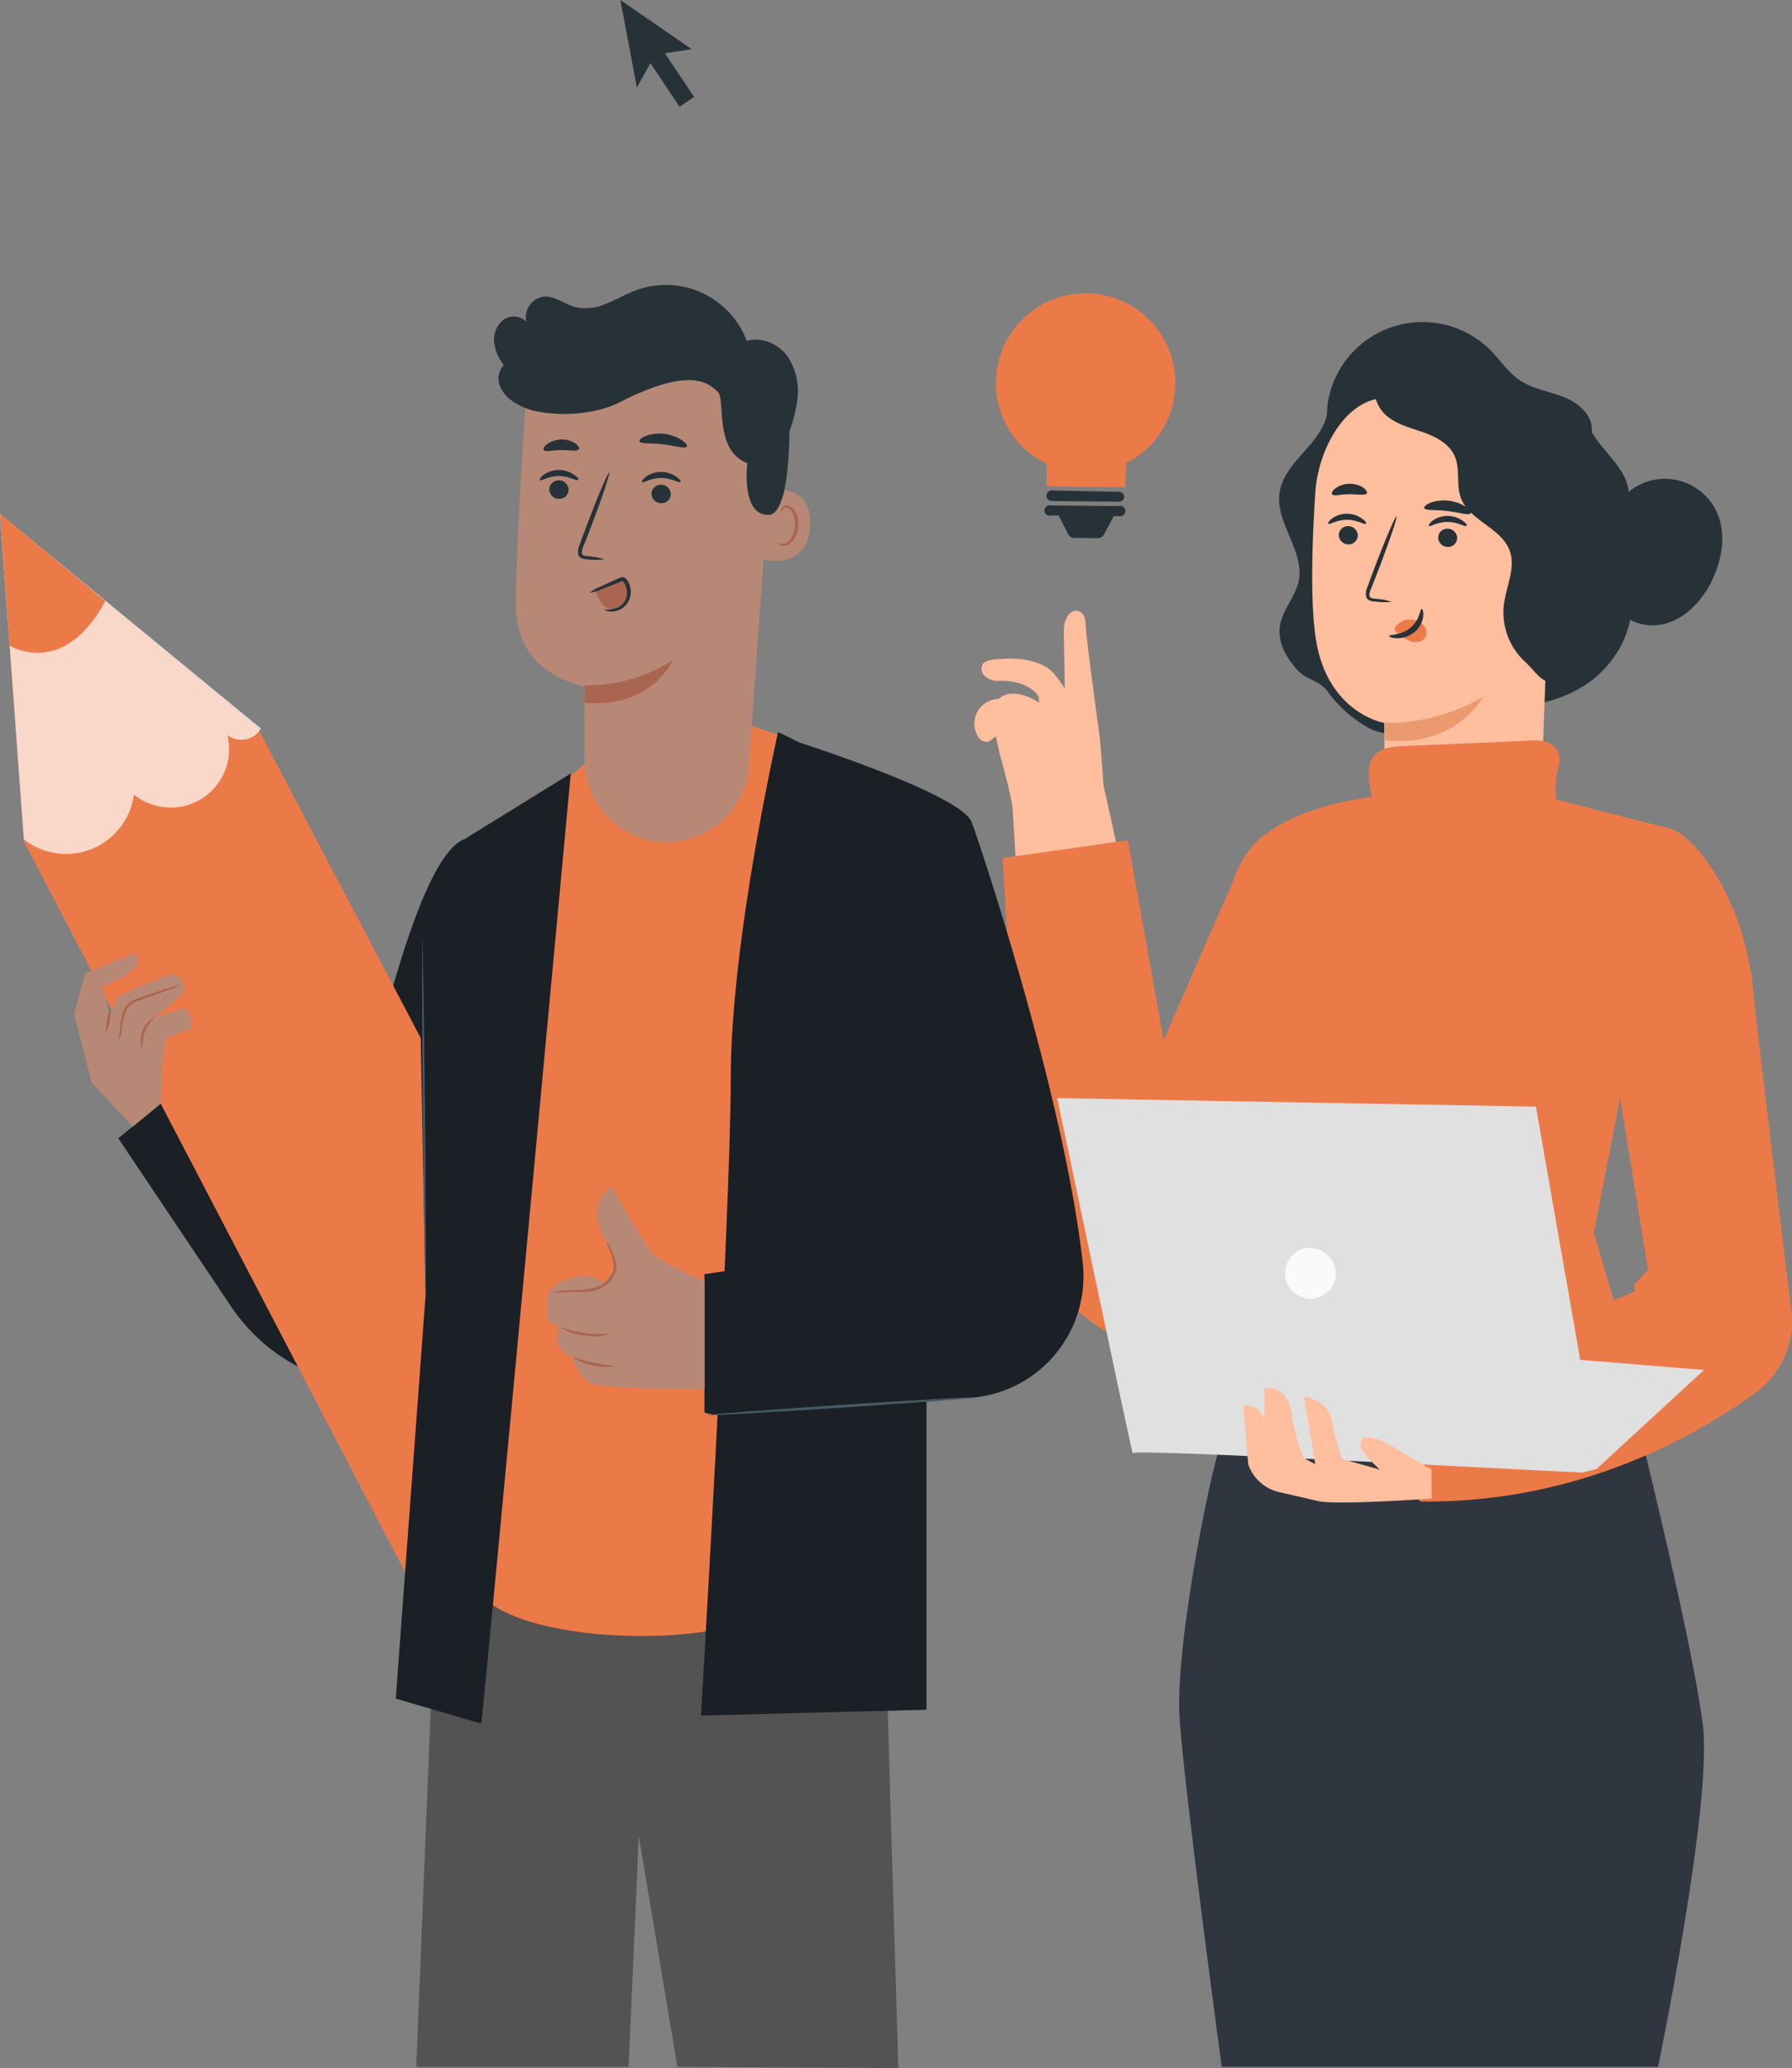 <svg xmlns="http://www.w3.org/2000/svg" width="471.339" height="543.924" viewBox="0 0 471.339 543.924">
  <rect x="0" y="0" width="471.339" height="543.924" fill="#808080" stroke="none"/>
  <g id="Design_community-pana_1_" data-name="Design community-pana (1)" transform="translate(-112.3 -75.52)">
    <g id="freepik--character-2--inject-3" transform="translate(368.572 152.668)">
      <path id="Path_6673" data-name="Path 6673" d="M347.637,350.439c-1.384-.3-12.537,52.167-11.07,72.578s11.07,91.327,11.07,91.327H462.391s14.349-68.98,11.789-89.875-16.19-75.829-16.19-75.829Z" transform="translate(-282.561 -47.858)" fill="#2f3640"/>
      <path id="Path_6674" data-name="Path 6674" d="M347.91,311.493l-16.4-73.823-.955-12.232s-3.75-27.4-3.778-30.069c0-3.1-1.522-3.833-2.671-3.736-1.771.138-3,2.339-3.072,5,0,.913.263,15.415.263,15.415a35.163,35.163,0,0,0-2.851-3.888C316.277,205.47,311.226,204,306,204.2s-6.587.733-6.6,2.768a2.56,2.56,0,0,0,1.038,1.937,5.009,5.009,0,0,0,3.418,1.135c8.3-.235,10.558,4.151,10.558,4.151l.125,1.591s-5.078-3.542-9.064-1.979a5.063,5.063,0,0,0-1.591,1.01,6.49,6.49,0,0,0-5.535,9.686,2.767,2.767,0,0,0,2.629,1.591,3.446,3.446,0,0,0,1.453-.913,5.975,5.975,0,0,1,.733-.553l.969,4.442s2.768,9.825,3.418,14.239l4.483,73.214a18.183,18.183,0,0,0,19.552,17.034h0a18.169,18.169,0,0,0,16.328-22.057Z" transform="translate(-297.501 -108.113)" fill="#ffbe9d"/>
      <path id="Path_6675" data-name="Path 6675" d="M324.663,229.374a3.736,3.736,0,0,1-3.916-1.993c-.844-1.384-1.2-2.92-1.937-4.3-2.2-4.151-7.445-6.116-9.437-10.378-.277-.6-.443-1.384.083-1.813s1.176-.1,1.7.194L324.9,218.5" transform="translate(-293.046 -100.8)" fill="#ffbe9d"/>
      <path id="Path_6683" data-name="Path 6683" d="M453.867,232.94c6.005,0,20.438,17.062,22.956,42.979,1.148,11.873,7.1,60.484,9.977,83.855a23.316,23.316,0,0,1-9.492,21.725c-15.54,11.277-46.632,29.059-88.007,28.533l-25.1-21.019,81.364-34.22v-1.854l3.542-3.888L438.95,286.782S429.513,232.94,453.867,232.94Z" transform="translate(-271.906 -92.258)" fill="#ec7a49"/>
      <path id="Path_6684" data-name="Path 6684" d="M421.832,153.79c.3,8.427,11.527,13.519,11.388,21.946,0,3.625-2.311,6.919-2.768,10.461-.595,4.815,2.1,9.368,3.1,14.128,2.062,9.811-3.639,20.147-12.094,25.516s-19.082,6.393-29.059,5.023" transform="translate(-261.084 -122.632)" fill="#263238"/>
      <path id="Path_6685" data-name="Path 6685" d="M368.227,152.3c.332,4.525-2.657,8.552-5.66,11.942s-6.365,6.919-7.016,11.416c-1.148,7.957,6.642,15.332,5.037,23.205-.872,4.22-4.317,7.611-4.94,11.873s1.619,8.15,4.359,11.291,5.909,2.671,8.3,6.061a33.957,33.957,0,0,0,10.5,9.34c8.731,4.774,19.193-2.131,23.4-3.376" transform="translate(-275.269 -123.204)" fill="#263238"/>
      <path id="Path_6686" data-name="Path 6686" d="M434.209,165.179c.111-4.151-3.681-7.265-7.5-8.759s-8.053-2.076-11.457-4.359c-3.017-2.034-5.037-5.189-7.583-7.777a25.24,25.24,0,0,0-42.495,11.582c-1.467,5.839-.47,12.744,4.151,16.6,5.341,4.511,13.256,3.5,20.092,2.1s14.6-2.768,20.313,1.245c3.446,2.422,5.424,6.365,7.528,10S422,193.2,425.99,194.57s9.4-1,9.548-5.2" transform="translate(-271.773 -129.178)" fill="#263238"/>
      <path id="Path_6687" data-name="Path 6687" d="M380.786,255.155c0-9.409-.111-18.584-.111-18.528s-14.944-2.518-17.989-22.029c-1.508-9.686-1-25.6-.138-38.607.761-11.693,8.538-26.028,20.2-24.769l36.379,9.271a6.919,6.919,0,0,1,6.13,6.919h0l-3.335,88.339a20.563,20.563,0,0,1-20.964,19.788h0a20.563,20.563,0,0,1-20.175-20.383Z" transform="translate(-272.855 -123.647)" fill="#ffbe9d"/>
      <path id="Path_6688" data-name="Path 6688" d="M366.78,177.787a2.518,2.518,0,0,0,2.408,2.532,2.394,2.394,0,0,0,2.588-2.255,2.518,2.518,0,0,0-2.408-2.532,2.408,2.408,0,0,0-2.588,2.256Z" transform="translate(-270.916 -114.291)" fill="#263238"/>
      <path id="Path_6689" data-name="Path 6689" d="M364.8,175.827c.3.318,2.2-1.079,4.9-1.065s4.663,1.384,4.954,1.038-.18-.733-1.038-1.384a6.78,6.78,0,0,0-3.957-1.245,6.628,6.628,0,0,0-3.9,1.259C364.926,175.093,364.649,175.7,364.8,175.827Z" transform="translate(-271.69 -115.195)" fill="#263238"/>
      <path id="Path_6690" data-name="Path 6690" d="M385.67,178.278a2.491,2.491,0,0,0,2.408,2.518,2.394,2.394,0,0,0,2.588-2.242,2.518,2.518,0,0,0-2.408-2.532,2.394,2.394,0,0,0-2.588,2.256Z" transform="translate(-263.667 -114.104)" fill="#263238"/>
      <path id="Path_6691" data-name="Path 6691" d="M383.921,176.219c.3.332,2.2-1.065,4.9-1.052s4.663,1.384,4.954,1.038-.166-.747-1.038-1.384a6.919,6.919,0,0,0-3.958-1.232,6.628,6.628,0,0,0-3.9,1.245C384.046,175.541,383.769,176.081,383.921,176.219Z" transform="translate(-264.353 -115.034)" fill="#263238"/>
      <path id="Path_6692" data-name="Path 6692" d="M378.7,196.117a17.809,17.809,0,0,0-4.373-.789c-.692-.083-1.384-.221-1.453-.678a3.5,3.5,0,0,1,.457-2.048l2.048-5.231c2.837-7.445,4.9-13.561,4.594-13.671s-2.851,5.826-5.687,13.27l-1.951,5.272a3.957,3.957,0,0,0-.3,2.629,1.7,1.7,0,0,0,1.135,1.01,4.262,4.262,0,0,0,1.162.166A17.6,17.6,0,0,0,378.7,196.117Z" transform="translate(-268.94 -114.992)" fill="#263238"/>
      <path id="Path_6693" data-name="Path 6693" d="M375.42,214.839a49.691,49.691,0,0,0,26.139-6.919c-.221,0-7.2,13.547-25.89,11.513Z" transform="translate(-267.6 -101.86)" fill="#eb996e"/>
      <path id="Path_6694" data-name="Path 6694" d="M377.708,195.094a4.829,4.829,0,0,1,4.345-1.785,4.4,4.4,0,0,1,3.058,1.647,2.767,2.767,0,0,1,.208,3.21,3.279,3.279,0,0,1-3.529.886,10.157,10.157,0,0,1-3.432-2.006,3.044,3.044,0,0,1-.775-.8.872.872,0,0,1,0-1" transform="translate(-266.83 -107.479)" fill="#ec7a49"/>
      <path id="Path_6695" data-name="Path 6695" d="M384.923,191.26c-.443,0-.457,2.892-2.961,4.968s-5.618,1.744-5.632,2.145c0,.18.692.567,2.006.609a7.279,7.279,0,0,0,4.7-1.633,6.31,6.31,0,0,0,2.283-4.151C385.449,191.966,385.117,191.246,384.923,191.26Z" transform="translate(-267.251 -108.253)" fill="#263238"/>
      <path id="Path_6696" data-name="Path 6696" d="M383,172.646c.263.72,2.947.387,6.1.775s5.715,1.245,6.144.6c.18-.318-.263-1-1.287-1.716a10.807,10.807,0,0,0-9.326-1.052C383.526,171.719,383,172.286,383,172.646Z" transform="translate(-264.691 -116.165)" fill="#263238"/>
      <path id="Path_6697" data-name="Path 6697" d="M365.529,170.221c.484.609,2.339,0,4.566,0s4.151.415,4.553-.221c.194-.3-.111-.927-.927-1.508a6.421,6.421,0,0,0-3.708-1.01,6.282,6.282,0,0,0-3.639,1.232C365.584,169.294,365.321,169.917,365.529,170.221Z" transform="translate(-271.422 -117.38)" fill="#263238"/>
      <path id="Path_6698" data-name="Path 6698" d="M422.8,226.911c-5.369,1.079-5.839-1.647-9.852-5.369a17.6,17.6,0,0,1-5.383-14.861c.6-4.8,3.183-9.686,1.522-14.2-2.2-6.005-10.6-7.846-12.827-13.837-1.3-3.473-.138-7.541-1.605-10.959-1.384-3.2-4.746-5.051-8.026-6.227s-6.808-2.006-9.562-4.151-4.469-6.185-2.7-9.188a184.384,184.384,0,0,1,42.619,10.364c3.2,1.19,6.531,2.615,8.413,5.438s1.9,6.919,1.73,10.461l-2.449,52.582" transform="translate(-268.28 -124.808)" fill="#263238"/>
      <path id="Path_6699" data-name="Path 6699" d="M419.244,180.049a14.972,14.972,0,0,1,28.325-5.175c2.768,5.535,1.771,12.2-.761,17.809-3,6.642-9.16,12.717-16.453,12.385-6.919-.3-12.385-6.338-14.363-12.91s-1.176-13.616-.36-20.438" transform="translate(-252.504 -117.743)" fill="#263238"/>
      <path id="Path_6705" data-name="Path 6705" d="M479.065,235.581l-34.594-8.8H403.236s-21.379,1.232-33.21,11.734a26.139,26.139,0,0,0-6.49,10.613l-18.321,41.941-9.409-52.582L302.9,243.164l5.258,90.47a44.46,44.46,0,0,0,35.009,39.077l18.75-21.088c2.172,17.172,4.082,31.9,4.276,31.7.457-.457,102.508-6.642,102.508-6.642l-10.337-34.926Z" transform="translate(-295.429 -94.622)" fill="#ec7a49"/>
      <path id="Path_6706" data-name="Path 6706" d="M348.8,155.111A23.593,23.593,0,1,0,314.922,176.1c0,2.767,0,5.95,0,5.95l20.673.221s.166-3.349.235-6.324A23.524,23.524,0,0,0,348.8,155.111Z" transform="translate(-295.925 -131.273)" fill="#ec7a49"/>
      <path id="Path_6708" data-name="Path 6708" d="M330.288,171.7l-17.754-.18a1.384,1.384,0,0,1-1.315-1.384h0a1.384,1.384,0,0,1,1.384-1.384l17.684.346a1.384,1.384,0,0,1,1.384,1.384h0A1.384,1.384,0,0,1,330.288,171.7Z" transform="translate(-292.237 -116.891)" fill="#263238"/>
      <path id="Path_6709" data-name="Path 6709" d="M330.351,171.785l-17.74-.18a1.384,1.384,0,1,0,0,2.657h1.951l2.532,4.94a1.73,1.73,0,0,0,1.508.941l6.351.069a1.688,1.688,0,0,0,1.522-.927l2.574-4.871h1.315a1.384,1.384,0,1,0,0-2.671Z" transform="translate(-292.383 -115.817)" fill="#263238"/>
      <path id="Path_6721" data-name="Path 6721" d="M313.25,284.25s19.871,94.635,19.871,93.389,100.266,4.3,118.214,5.092l3.736-.913,28.312-26.056-32.56-2.671-11.651-66.6Z" transform="translate(-291.458 -72.568)" fill="#e0e0e0"/>
      <path id="Path_6726" data-name="Path 6726" d="M349.917,359.408h0l-1.287-15.4a4.8,4.8,0,0,1,5.535,4.954v-9.548s5.867-1.287,7.154,6.421a54.918,54.918,0,0,0,3.113,11.873l3.127,1.7L364.6,341.64s6.227.553,7.334,6.421a57.077,57.077,0,0,0,2.768,9.991l9.852,2.767s-5.646-5.051-5.106-6.7.194-1.55,1.287-1.785a10.42,10.42,0,0,1,5.258,1.384c1.8.955,12.177,7.1,12.177,7.1v7.611s-24.16,1.744-29.612.72l-10.572-2.435A11.222,11.222,0,0,1,349.917,359.408Z" transform="translate(-277.881 -51.43)" fill="#ffbe9d"/>
      <path id="Path_6727" data-name="Path 6727" d="M369.952,319a6.7,6.7,0,1,1-7.791-6.241A7.071,7.071,0,0,1,369.952,319Z" transform="translate(-274.835 -61.643)" fill="#fafafa"/>
      <path id="Path_6729" data-name="Path 6729" d="M373.1,236.016c.816-2.6.083-5.4-.374-8.095s-.526-5.77,1.3-7.79,4.843-2.256,7.555-2.38l33.487-1.453c2.283-.1,4.94,0,6.365,1.744a4.885,4.885,0,0,1,1.176,4.151c-1.716,6.379-1.176,11.748,1.384,16.245" transform="translate(-268.738 -98.655)" fill="#ec7a49"/>
    </g>
    <g id="freepik--character-1--inject-3" transform="translate(112.3 150.46)">
      <path id="Path_6734" data-name="Path 6734" d="M314.076,366.554c0,7.126,4.151,143.7,4.151,143.7l-58.117-.3L249.953,449.26l-2.684,60.691H191.42l6.061-149.9Z" transform="translate(-81.938 -41.272)" fill="#535353"/>
      <path id="Path_6735" data-name="Path 6735" d="M164.475,357.98l-29.7-44.28,22.029-17.906,37.264,34.594s16.038-89.944,31.826-95.368L224.668,374.5h0a47.726,47.726,0,0,1-60.193-16.522Z" transform="translate(-103.673 -89.252)" fill="#1a2026"/>
      <path id="Path_6736" data-name="Path 6736" d="M112.3,173.19l6.31,86.208L222.087,457.744l59.819-34.635L179.938,229.26Z" transform="translate(-112.3 -112.98)" fill="#ec7a49"/>
      <g id="Group_8767" data-name="Group 8767" transform="translate(0 60.252)" opacity="0.7">
        <path id="Path_6737" data-name="Path 6737" d="M180.948,229.649a6.075,6.075,0,0,1-8.842,1.744,15.373,15.373,0,0,1-24.589,15.636,17.989,17.989,0,0,1-28.948,11.762L112.3,173.22Z" transform="translate(-112.3 -173.22)" fill="#fff"/>
      </g>
      <path id="Path_6738" data-name="Path 6738" d="M114.825,207.867s14.031,8.8,25.17-11.707L112.32,173.19Z" transform="translate(-112.292 -112.98)" fill="#ec7a49"/>
      <path id="Path_6741" data-name="Path 6741" d="M142.687,256.65l-13.422,5.369L126.4,272.826l4.622,17.989,10.835,11.5,7.32-6.047.457-11.07.886-6.185s6.614-2.076,6.78-3.086-.816-4.414-1.827-4.566-7.957,2.422-7.957,2.422,8.206-6.5,7.984-7.555-1.121-3.708-2.768-4.013-14.889,5.95-14.889,5.95l-2.159,4.912-1.882-7.846S145.606,262.005,142.687,256.65Z" transform="translate(-106.889 -80.952)" fill="#b78876"/>
      <path id="Path_6742" data-name="Path 6742" d="M139.529,277.314a3.346,3.346,0,0,1-.457-1.384,7.375,7.375,0,0,1,2.311-6.227c.664-.581,1.162-.789,1.218-.72a10.337,10.337,0,0,0-3.072,8.3Z" transform="translate(-102.044 -76.224)" fill="#aa6550"/>
      <path id="Path_6743" data-name="Path 6743" d="M134.78,277.329a26.731,26.731,0,0,0,.54-3.515,14.834,14.834,0,0,1,.678-3.888,5.715,5.715,0,0,1,1.232-2.089,6.1,6.1,0,0,1,2.186-1.384c3.21-1.162,6.1-2.1,8.219-2.767a18.653,18.653,0,0,1,3.473-.955,19.15,19.15,0,0,1-3.307,1.384c-2.062.789-4.968,1.827-8.123,2.961a5.438,5.438,0,0,0-1.965,1.218,5.092,5.092,0,0,0-1.121,1.827,16.492,16.492,0,0,0-.789,3.722,7.1,7.1,0,0,1-1.024,3.487Z" transform="translate(-103.673 -78.619)" fill="#aa6550"/>
      <path id="Path_6744" data-name="Path 6744" d="M132.594,272.966c-.194,0-.152-1.218.083-2.643s.581-2.574.775-2.532a5.535,5.535,0,0,1-.1,2.643C133.12,271.859,132.774,272.993,132.594,272.966Z" transform="translate(-104.559 -76.677)" fill="#aa6550"/>
      <path id="Path_6745" data-name="Path 6745" d="M286.694,217.479l-11.762-4-43.976,10.088-3.9,3.238L203.78,442.283c9.991,10.309,41.512,12.357,59.4,9.313Z" transform="translate(-77.195 -97.518)" fill="#ec7a49"/>
      <path id="Path_6746" data-name="Path 6746" d="M271.485,217.437l-5.66-2.767s-12.454,54.852-12.454,91.092-7.832,167.586-7.832,167.586l59.321-1.536V326.643Z" transform="translate(-61.169 -97.062)" fill="#1a2026"/>
      <path id="Path_6747" data-name="Path 6747" d="M210.016,472.445l-22.486-6.573,7.846-106.2L193.9,282.678l11.762-42.9,27.9-17.242S211.552,459.659,210.016,472.445Z" transform="translate(-83.431 -94.042)" fill="#1a2026"/>
      <path id="Path_6748" data-name="Path 6748" d="M248.123,270.245h0a21.656,21.656,0,0,1-19.732-21.656V229.328s-17.809-2.767-17.989-20.576,2.878-58.657,2.878-58.657h0a61.854,61.854,0,0,1,62.144,7.8l2.643,2.034-6.448,90.29a21.656,21.656,0,0,1-23.5,20.023Z" transform="translate(-74.656 -123.772)" fill="#b78876"/>
      <path id="Path_6749" data-name="Path 6749" d="M223.441,207.6a41.512,41.512,0,0,0,23.206-6.6s-5.535,12.8-23.247,11.195Z" transform="translate(-69.665 -102.307)" fill="#aa6550"/>
      <path id="Path_6750" data-name="Path 6750" d="M257.936,169.284c.3-.125,12.218-3.612,11.831,8.552s-12.523,9.271-12.537,8.925S257.936,169.284,257.936,169.284Z" transform="translate(-56.683 -114.692)" fill="#b78876"/>
      <path id="Path_6751" data-name="Path 6751" d="M260,181.161a4.66,4.66,0,0,0,.553.332,2.076,2.076,0,0,0,1.591.083c1.3-.429,2.449-2.435,2.574-4.622a7.044,7.044,0,0,0-.5-3.058,2.463,2.463,0,0,0-1.536-1.674,1.052,1.052,0,0,0-1.273.54c-.18.332-.111.581-.166.6s-.263-.208-.152-.706a1.384,1.384,0,0,1,.512-.747,1.522,1.522,0,0,1,1.176-.277,2.975,2.975,0,0,1,2.2,1.91,7.4,7.4,0,0,1,.623,3.418c-.152,2.449-1.481,4.7-3.266,5.161a2.255,2.255,0,0,1-1.923-.387C260,181.465,260,181.188,260,181.161Z" transform="translate(-55.62 -113.589)" fill="#aa6550"/>
      <path id="Path_6752" data-name="Path 6752" d="M216.71,169.129a2.532,2.532,0,0,0,2.449,2.56,2.449,2.449,0,0,0,2.629-2.3,2.532,2.532,0,0,0-2.449-2.56,2.449,2.449,0,0,0-2.629,2.3Z" transform="translate(-72.233 -115.422)" fill="#263238"/>
      <path id="Path_6753" data-name="Path 6753" d="M214.942,167.531c.318.332,2.242-1.093,4.982-1.079s4.732,1.384,5.037,1.038-.18-.747-1.052-1.384a6.919,6.919,0,0,0-4.041-1.245,6.78,6.78,0,0,0-3.958,1.273C215.038,166.784,214.789,167.379,214.942,167.531Z" transform="translate(-72.927 -116.176)" fill="#263238"/>
      <path id="Path_6754" data-name="Path 6754" d="M236.14,169.959a2.532,2.532,0,0,0,2.449,2.56,2.435,2.435,0,0,0,2.629-2.283,2.56,2.56,0,0,0-2.449-2.574,2.449,2.449,0,0,0-2.629,2.3Z" transform="translate(-64.777 -115.104)" fill="#263238"/>
      <path id="Path_6755" data-name="Path 6755" d="M234.371,167.9c.318.332,2.242-1.093,4.982-1.093s4.732,1.384,5.037,1.052-.18-.747-1.052-1.384a6.919,6.919,0,0,0-4.041-1.245,6.78,6.78,0,0,0-3.958,1.273C234.509,167.154,234.219,167.749,234.371,167.9Z" transform="translate(-65.47 -116.034)" fill="#263238"/>
      <path id="Path_6756" data-name="Path 6756" d="M229.115,188.141a18.072,18.072,0,0,0-4.442-.8c-.706-.069-1.384-.208-1.481-.692a3.543,3.543,0,0,1,.457-2.062c.664-1.688,1.384-3.473,2.076-5.327,2.864-7.569,4.94-13.837,4.636-13.907s-2.878,5.936-5.743,13.505c-.692,1.868-1.384,3.653-1.979,5.355a4.151,4.151,0,0,0-.374,2.768,1.757,1.757,0,0,0,1.149,1.01,4.442,4.442,0,0,0,1.19.166,18.154,18.154,0,0,0,4.511-.014Z" transform="translate(-70.136 -115.988)" fill="#263238"/>
      <path id="Path_6757" data-name="Path 6757" d="M233.854,159.977c.263.747,3,.4,6.213.789s5.8,1.259,6.227.6c.194-.332-.263-1.024-1.384-1.744a10.849,10.849,0,0,0-9.465-1.052C234.324,159.05,233.743,159.631,233.854,159.977Z" transform="translate(-65.659 -118.835)" fill="#263238"/>
      <path id="Path_6758" data-name="Path 6758" d="M215.681,161.842c.47.623,2.366,0,4.622,0s4.151.415,4.636-.235c.194-.3-.111-.927-.955-1.522a6.67,6.67,0,0,0-7.458.235C215.722,160.9,215.459,161.538,215.681,161.842Z" transform="translate(-72.657 -118.403)" fill="#263238"/>
      <path id="Path_6759" data-name="Path 6759" d="M206.242,144.764a6.573,6.573,0,0,1,2.422-5.881,4.691,4.691,0,0,1,6.047.457,5.438,5.438,0,0,1,4.663-6.6c2.906-.18,5.383,2.006,8.192,2.768a13.27,13.27,0,0,0,8.3-.955c2.643-1.066,5.106-2.532,7.763-3.5a22.749,22.749,0,0,1,29.059,13.367c3.888-1.218,8.3.761,10.724,4.054a16.605,16.605,0,0,1,2.532,11.679,36.367,36.367,0,0,1-2.034,7.984v.678c-.18,9.8-1.287,21.282-5.535,21.351-7.279.111-5.535-13.6-5.535-13.6-8.939-3.446-5.6-16.826-7.846-18.861s-6.919-6.753-25.6,2.767c-7.265,3.708-16.923,3.6-22.14,2.394l-.47-.083h-.111l-.152-.069a16.454,16.454,0,0,1-4.8-2.034,9.465,9.465,0,0,1-3.944-4.386,5.175,5.175,0,0,1,1.024-5.535,11.4,11.4,0,0,1-2.56-5.992Z" transform="translate(-76.266 -129.677)" fill="#263238"/>
      <path id="Path_6760" data-name="Path 6760" d="M225.625,188.749a12.924,12.924,0,0,0,1.577,3.113,4.151,4.151,0,0,0,2.947,1.7,3.708,3.708,0,0,0,3.127-1.715,5.909,5.909,0,0,0,.872-3.557c0-1.135-.567-2.477-1.674-2.6a2.768,2.768,0,0,0-1.384.3l-5.881,2.38" transform="translate(-68.971 -108.183)" fill="#aa6550"/>
      <path id="Path_6761" data-name="Path 6761" d="M228.282,193.752a8.3,8.3,0,0,0,3.141-.387,4.566,4.566,0,0,0,2.366-2.145,4.76,4.76,0,0,0,0-3.847,3.9,3.9,0,0,0-.512-.872c-.235-.249-.18-.235-.443-.208a4.9,4.9,0,0,0-.941.374l-.955.4c-1.259.5-2.394.941-3.363,1.3a10.615,10.615,0,0,1-3.2.969,10.613,10.613,0,0,1,2.906-1.647l3.266-1.522.955-.415a7.306,7.306,0,0,1,1.066-.443,1.273,1.273,0,0,1,.872,0,1.578,1.578,0,0,1,.65.5,5.383,5.383,0,0,1,.484,5.812,5.065,5.065,0,0,1-2.989,2.422,4.871,4.871,0,0,1-2.532.1C228.531,194.015,228.268,193.808,228.282,193.752Z" transform="translate(-69.289 -108.358)" fill="#263238"/>
      <path id="Path_6765" data-name="Path 6765" d="M271.232,216.67s42.495,13.575,45.262,20.936c2.117,5.535,24.423,72.453,29.225,116.083a32.034,32.034,0,0,1-29.059,35.272c-28.74,2.643-70.46,6.075-70.46,3.708V356.484l54.118-7.9L280.3,289.732Z" transform="translate(-60.916 -96.294)" fill="#1a2026"/>
      <path id="Path_6766" data-name="Path 6766" d="M228.208,352.974c5.535,1.384,29.5,1.384,29.5,1.384V325.978s-10.433-4.442-13.312-7.043-11.07-17.864-11.07-17.864a8.178,8.178,0,0,0-3.764,8.745c1.384,6.241,3.93,7,4.151,9.479,0,0,.221.65.221.678.567,3.459-2.767,6.517-2.767,6.517a11.9,11.9,0,0,0-3.639-1.868c-5.037-.6-11.07,3.017-11.07,5.037,0,0-.166,5.438,0,6.255s2.767,1.882,2.767,1.882-.8,3.625,0,5.244a8.621,8.621,0,0,0,3.5,2.767S225.081,352.172,228.208,352.974Z" transform="translate(-72.357 -63.906)" fill="#b78876"/>
      <path id="Path_6767" data-name="Path 6767" d="M232.223,335.962a17.864,17.864,0,0,1-11.153-2.435c.083-.194,2.463.761,5.535,1.384S232.223,335.755,232.223,335.962Z" transform="translate(-70.56 -51.46)" fill="#aa6550"/>
      <path id="Path_6768" data-name="Path 6768" d="M231.648,329.612a14.031,14.031,0,0,1-6.545.346,13.713,13.713,0,0,1-6.213-2.062c.083-.194,2.768.886,6.31,1.384S231.62,329.432,231.648,329.612Z" transform="translate(-71.396 -53.62)" fill="#aa6550"/>
      <path id="Path_6769" data-name="Path 6769" d="M231.5,311.49a10.724,10.724,0,0,1,1.923,3.473,12.652,12.652,0,0,1,.623,1.965,4.8,4.8,0,0,1,0,2.422,7.223,7.223,0,0,1-3.432,4.151,8.911,8.911,0,0,1-2.643,1.038,14.54,14.54,0,0,1-2.6.263c-1.633,0-3.1,0-4.317.069-2.449,0-3.916.36-3.958.263a9.893,9.893,0,0,1,3.93-.775c1.232-.1,2.767-.125,4.317-.221a15.464,15.464,0,0,0,2.477-.291,8.454,8.454,0,0,0,2.435-.969,6.739,6.739,0,0,0,3.155-3.764,4.152,4.152,0,0,0,0-2.131,13.008,13.008,0,0,0-.5-1.9C232.183,312.874,231.408,311.545,231.5,311.49Z" transform="translate(-72.083 -59.907)" fill="#aa6550"/>
      <path id="Path_6775" data-name="Path 6775" d="M192.548,253.87a8.935,8.935,0,0,1,.083.969c0,.706,0,1.619.083,2.768,0,2.477.125,5.922.208,10.143.111,8.648.249,20.452.4,33.487s.152,24.908.208,33.473v12.91a3.983,3.983,0,0,1,0,.955,4.36,4.36,0,0,1-.083-.955c0-.706,0-1.619-.083-2.767,0-2.491-.125-5.936-.208-10.157-.111-8.635-.249-20.438-.415-33.473s-.138-24.838-.194-33.487v-12.91a4.055,4.055,0,0,1,0-.955Z" transform="translate(-81.516 -82.019)" fill="#455a64"/>
      <path id="Path_6777" data-name="Path 6777" d="M316.511,341.191c0,.194-15.595,1.384-34.857,2.657s-34.87,2.145-34.884,1.937,15.581-1.384,34.843-2.657S316.5,340.942,316.511,341.191Z" transform="translate(-60.697 -48.525)" fill="#455a64"/>
    </g>
    <g id="freepik--Arrow--inject-3" transform="translate(275.472 75.52)">
      <path id="Path_6859" data-name="Path 6859" d="M230.22,75.52l4.345,23.012,3.556-6.421,7.666,11.471,3.819-2.574-7.652-11.471,7.029-1.079Z" transform="translate(-230.22 -75.52)" fill="#263238"/>
    </g>
  </g>
</svg>
